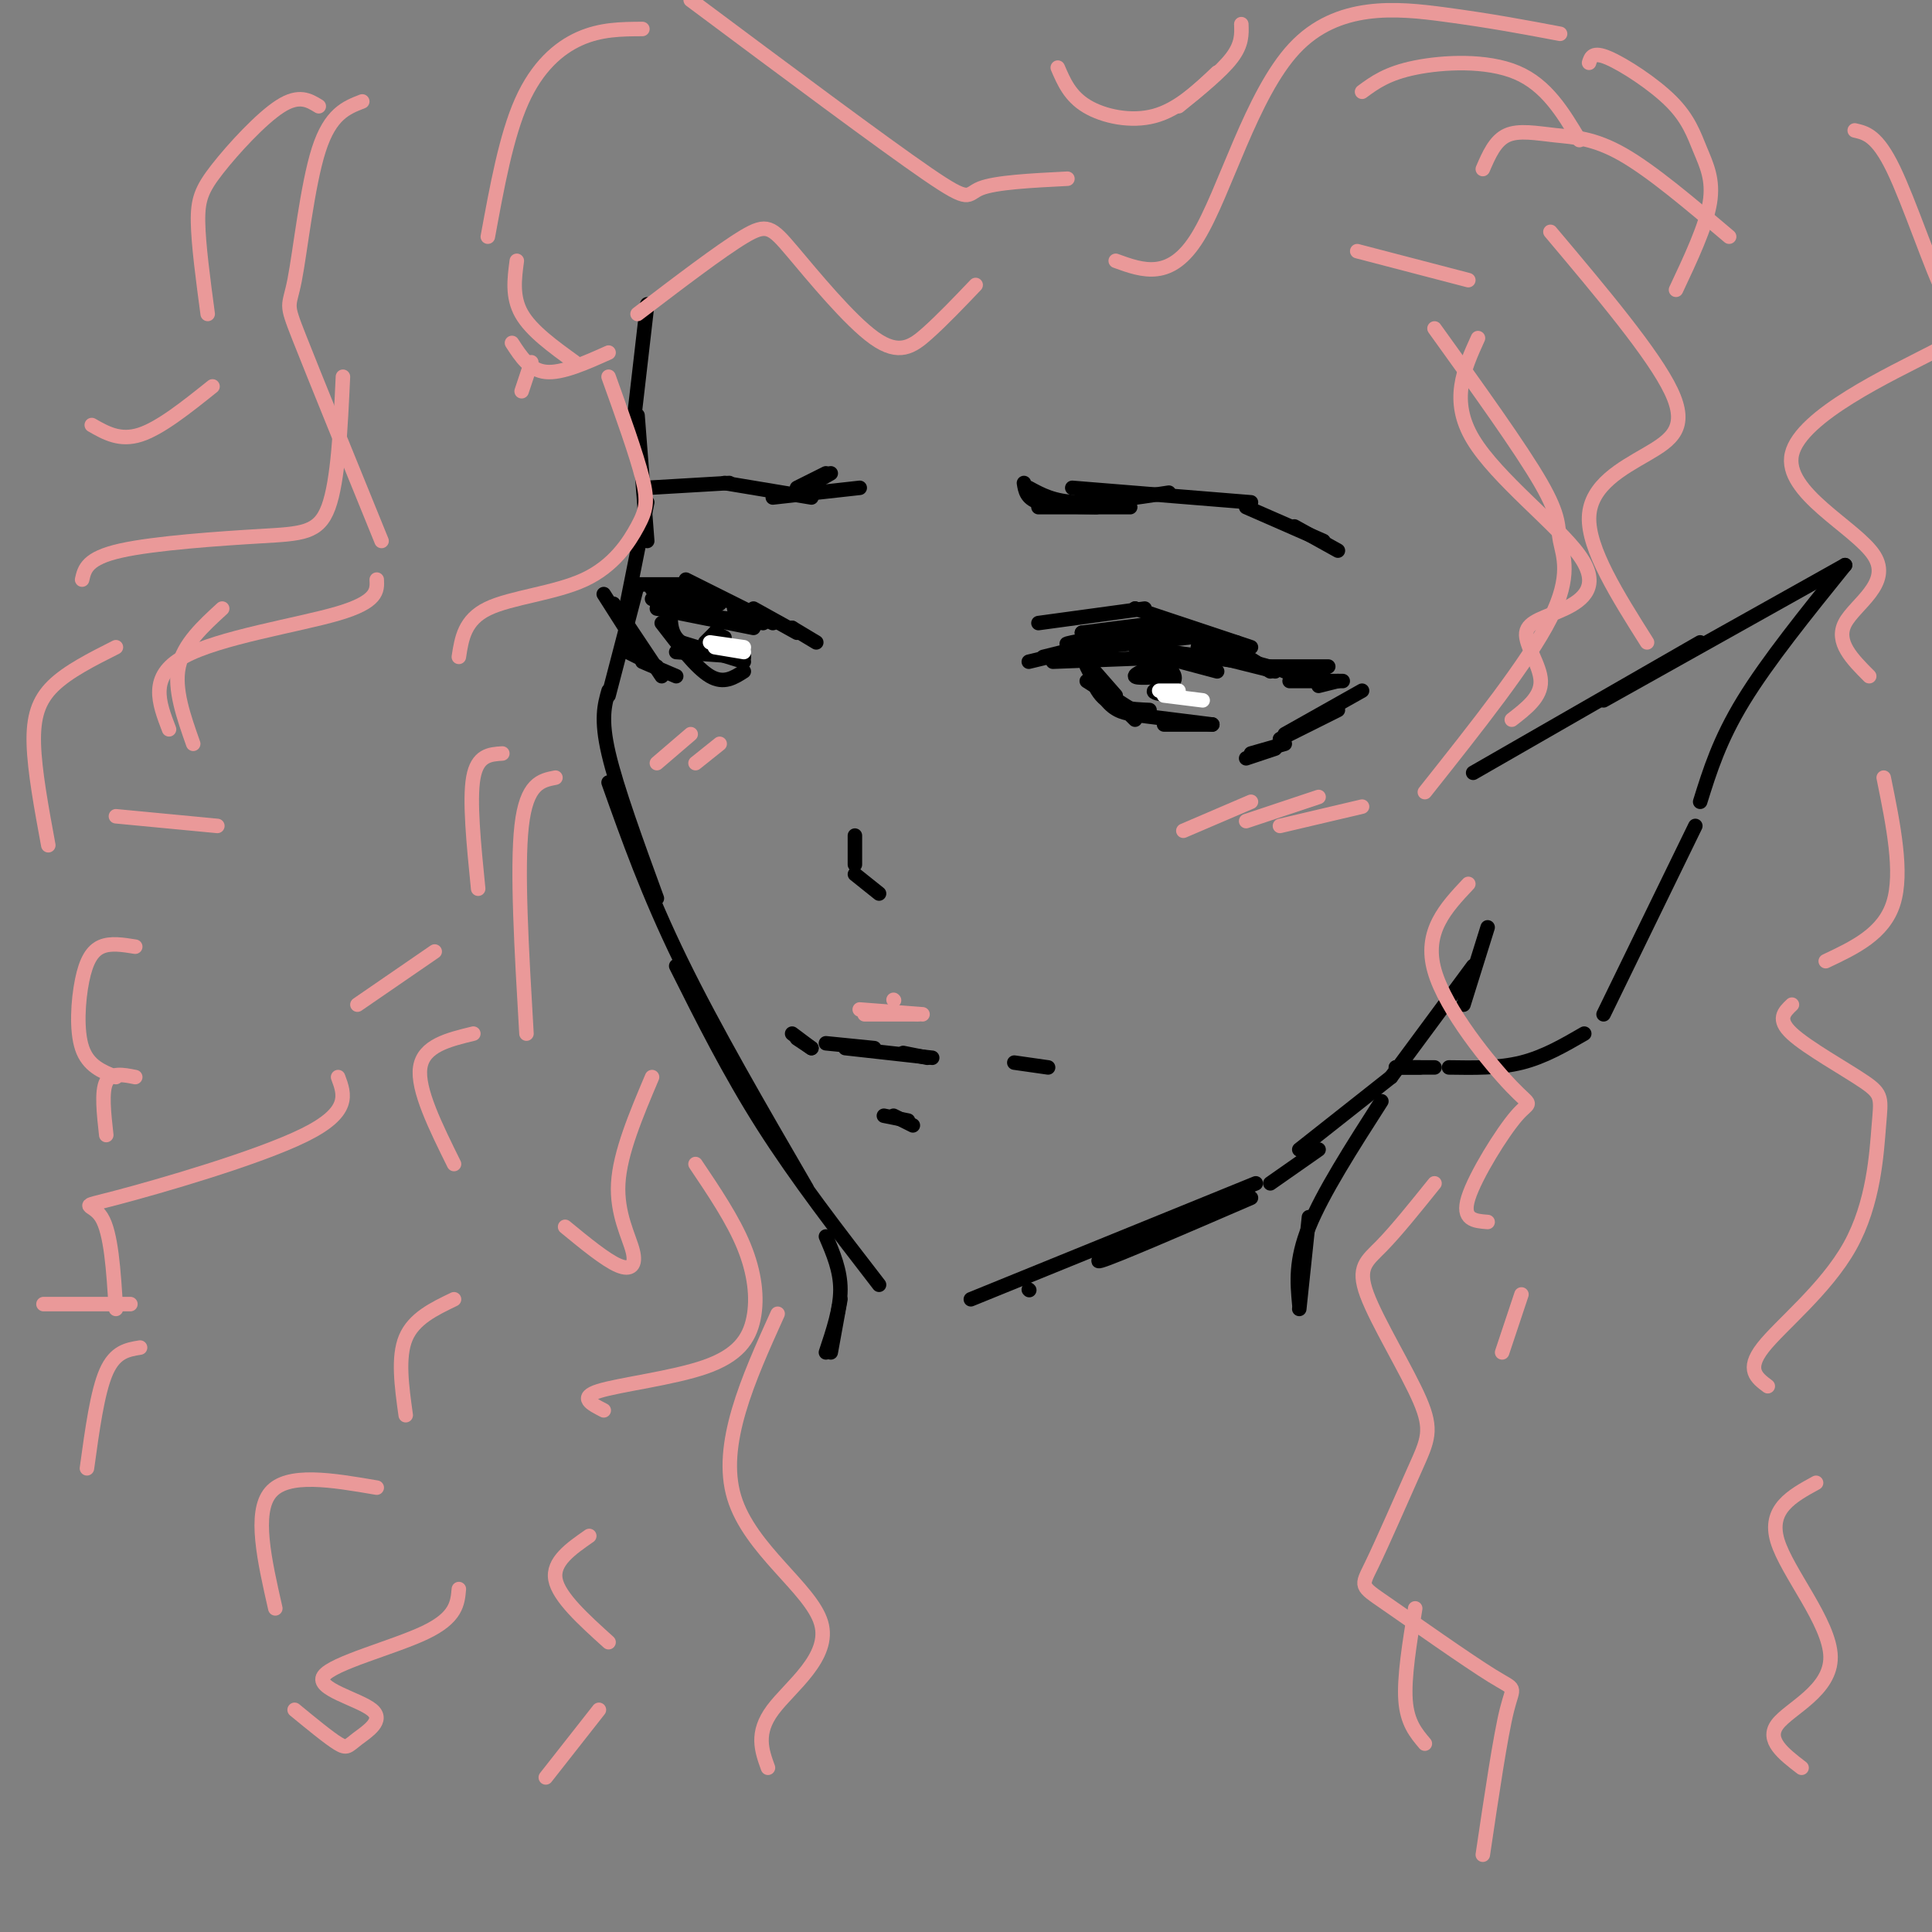 <svg viewBox='0 0 400 400' version='1.1' xmlns='http://www.w3.org/2000/svg' xmlns:xlink='http://www.w3.org/1999/xlink'><rect x="0" y="0" width="400" height="400" fill="#808080" stroke="none"/><g fill='none' stroke='rgb(0,0,0)' stroke-width='3' stroke-linecap='round' stroke-linejoin='round'><path d='M134,63c0.000,0.000 -3.000,26.000 -3,26'/><path d='M132,86c0.000,0.000 2.000,26.000 2,26'/><path d='M134,104c0.000,0.000 -5.000,25.000 -5,25'/><path d='M132,121c0.000,0.000 -6.000,23.000 -6,23'/><path d='M126,143c-0.833,2.917 -1.667,5.833 0,13c1.667,7.167 5.833,18.583 10,30'/><path d='M126,162c4.083,11.500 8.167,23.000 15,37c6.833,14.000 16.417,30.500 26,47'/><path d='M140,200c5.500,11.000 11.000,22.000 18,33c7.000,11.000 15.500,22.000 24,33'/><path d='M213,267c0.000,0.000 0.100,0.100 0.1,0.1'/><path d='M201,269c0.000,0.000 59.000,-24.000 59,-24'/><path d='M242,253c-8.417,4.417 -16.833,8.833 -14,8c2.833,-0.833 16.917,-6.917 31,-13'/><path d='M171,216c0.000,0.000 10.000,1.000 10,1'/><path d='M175,217c0.000,0.000 18.000,2.000 18,2'/><path d='M187,218c0.000,0.000 5.000,1.000 5,1'/><path d='M210,220c0.000,0.000 7.000,1.000 7,1'/><path d='M168,217c0.000,0.000 -3.000,-2.000 -3,-2'/><path d='M168,217c0.000,0.000 -4.000,-3.000 -4,-3'/><path d='M183,231c0.000,0.000 5.000,1.000 5,1'/><path d='M185,231c0.000,0.000 4.000,2.000 4,2'/><path d='M215,129c0.000,0.000 22.000,-3.000 22,-3'/><path d='M235,126c0.000,0.000 0.100,0.100 0.1,0.1'/><path d='M235,126c0.000,0.000 24.000,8.000 24,8'/><path d='M252,132c0.000,0.000 11.000,7.000 11,7'/><path d='M224,131c0.833,5.167 1.667,10.333 4,13c2.333,2.667 6.167,2.833 10,3'/><path d='M236,148c0.000,0.000 -11.000,-7.000 -11,-7'/><path d='M224,136c0.000,0.000 7.000,8.000 7,8'/><path d='M224,131c10.022,-1.311 20.044,-2.622 18,-2c-2.044,0.622 -16.156,3.178 -20,4c-3.844,0.822 2.578,-0.089 9,-1'/><path d='M236,131c0.000,0.000 -20.000,5.000 -20,5'/><path d='M213,137c0.000,0.000 29.000,-7.000 29,-7'/><path d='M227,134c0.000,0.000 19.000,-2.000 19,-2'/><path d='M238,131c0.000,0.000 18.000,2.000 18,2'/><path d='M235,134c0.000,0.000 22.000,3.000 22,3'/><path d='M248,134c0.000,0.000 22.000,6.000 22,6'/><path d='M261,138c0.000,0.000 14.000,0.000 14,0'/><path d='M268,139c0.000,0.000 4.000,0.000 4,0'/><path d='M274,139c0.000,0.000 -8.000,0.000 -8,0'/><path d='M132,121c0.000,0.000 11.000,0.000 11,0'/><path d='M142,120c0.000,0.000 18.000,9.000 18,9'/><path d='M156,126c0.000,0.000 9.000,5.000 9,5'/><path d='M139,125c-0.250,3.083 -0.500,6.167 2,8c2.500,1.833 7.750,2.417 13,3'/><path d='M154,136c0.000,0.000 -14.000,-1.000 -14,-1'/><path d='M137,129c3.583,4.667 7.167,9.333 10,11c2.833,1.667 4.917,0.333 7,-1'/><path d='M154,137c0.000,0.000 -13.000,-4.000 -13,-4'/><path d='M142,127c0.000,0.000 16.000,2.000 16,2'/><path d='M156,130c0.000,0.000 -20.000,-4.000 -20,-4'/><path d='M147,127c0.000,0.000 -11.000,-2.000 -11,-2'/><path d='M148,125c0.000,0.000 -13.000,-1.000 -13,-1'/><path d='M149,125c0.000,0.000 -14.000,-3.000 -14,-3'/><path d='M148,131c0.000,0.000 2.000,1.000 2,1'/><path d='M148,131c0.000,0.000 -2.000,2.000 -2,2'/><path d='M218,137c0.000,0.000 26.000,-1.000 26,-1'/><path d='M237,135c0.000,0.000 15.000,4.000 15,4'/><path d='M241,137c-3.083,1.250 -6.167,2.500 -6,3c0.167,0.500 3.583,0.250 7,0'/><path d='M241,137c1.356,1.489 2.711,2.978 2,4c-0.711,1.022 -3.489,1.578 -4,2c-0.511,0.422 1.244,0.711 3,1'/><path d='M235,148c0.000,0.000 16.000,2.000 16,2'/><path d='M251,150c0.000,0.000 -10.000,0.000 -10,0'/><path d='M225,138c1.583,3.167 3.167,6.333 5,8c1.833,1.667 3.917,1.833 6,2'/><path d='M235,149c0.000,0.000 -5.000,-5.000 -5,-5'/><path d='M221,134c0.000,0.000 15.000,-1.000 15,-1'/><path d='M252,136c0.000,0.000 12.000,3.000 12,3'/><path d='M267,141c0.000,0.000 11.000,0.000 11,0'/><path d='M277,141c0.000,0.000 -4.000,1.000 -4,1'/><path d='M164,130c0.000,0.000 5.000,3.000 5,3'/><path d='M164,130c0.000,0.000 0.100,0.100 0.1,0.1'/><path d='M158,128c0.000,0.000 -6.000,-2.000 -6,-2'/><path d='M212,100c0.250,1.583 0.500,3.167 3,4c2.500,0.833 7.250,0.917 12,1'/><path d='M215,105c0.000,0.000 19.000,0.000 19,0'/><path d='M213,101c2.583,1.417 5.167,2.833 10,3c4.833,0.167 11.917,-0.917 19,-2'/><path d='M222,101c0.000,0.000 37.000,3.000 37,3'/><path d='M258,105c0.000,0.000 16.000,7.000 16,7'/><path d='M268,109c0.000,0.000 9.000,5.000 9,5'/><path d='M171,98c0.000,0.000 -6.000,3.000 -6,3'/><path d='M172,98c0.000,0.000 -7.000,4.000 -7,4'/><path d='M178,101c0.000,0.000 -18.000,2.000 -18,2'/><path d='M168,103c0.000,0.000 -18.000,-3.000 -18,-3'/><path d='M151,100c0.000,0.000 -17.000,1.000 -17,1'/><path d='M177,173c0.000,0.000 0.000,6.000 0,6'/><path d='M177,181c0.000,0.000 5.000,4.000 5,4'/></g>
<g fill='none' stroke='rgb(255,255,255)' stroke-width='3' stroke-linecap='round' stroke-linejoin='round'><path d='M154,134c0.000,0.000 -7.000,-1.000 -7,-1'/><path d='M154,135c0.000,0.000 -6.000,-1.000 -6,-1'/><path d='M249,145c0.000,0.000 -8.000,-1.000 -8,-1'/><path d='M244,143c0.000,0.000 -4.000,0.000 -4,0'/></g>
<g fill='none' stroke='rgb(0,0,0)' stroke-width='3' stroke-linecap='round' stroke-linejoin='round'><path d='M133,137c0.000,0.000 7.000,3.000 7,3'/><path d='M130,135c0.000,0.000 6.000,3.000 6,3'/><path d='M266,154c0.000,0.000 -7.000,2.000 -7,2'/><path d='M264,155c0.000,0.000 -6.000,2.000 -6,2'/><path d='M305,160c0.000,0.000 47.000,-27.000 47,-27'/><path d='M332,145c0.000,0.000 50.000,-28.000 50,-28'/><path d='M382,117c-8.000,9.917 -16.000,19.833 -21,28c-5.000,8.167 -7.000,14.583 -9,21'/><path d='M351,171c0.000,0.000 -19.000,39.000 -19,39'/><path d='M328,214c-4.167,2.417 -8.333,4.833 -13,6c-4.667,1.167 -9.833,1.083 -15,1'/><path d='M297,221c0.000,0.000 -8.000,0.000 -8,0'/><path d='M294,221c0.000,0.000 -5.000,0.000 -5,0'/><path d='M269,238c0.000,0.000 19.000,-15.000 19,-15'/><path d='M288,223c0.000,0.000 17.000,-23.000 17,-23'/><path d='M303,208c0.000,0.000 5.000,-16.000 5,-16'/><path d='M273,238c0.000,0.000 -10.000,7.000 -10,7'/><path d='M127,125c0.000,0.000 10.000,15.000 10,15'/><path d='M125,123c0.000,0.000 7.000,11.000 7,11'/><path d='M282,143c0.000,0.000 -16.000,9.000 -16,9'/><path d='M277,147c0.000,0.000 -12.000,6.000 -12,6'/><path d='M286,228c-6.083,9.500 -12.167,19.000 -15,26c-2.833,7.000 -2.417,11.500 -2,16'/><path d='M269,271c0.000,0.000 2.000,-19.000 2,-19'/><path d='M171,256c1.500,3.500 3.000,7.000 3,11c0.000,4.000 -1.500,8.500 -3,13'/><path d='M172,280c0.000,0.000 2.000,-11.000 2,-11'/></g>
<g fill='none' stroke='rgb(234,153,153)' stroke-width='3' stroke-linecap='round' stroke-linejoin='round'><path d='M221,37c-7.467,0.378 -14.933,0.756 -18,2c-3.067,1.244 -1.733,3.356 -11,-3c-9.267,-6.356 -29.133,-21.178 -49,-36'/><path d='M133,6c-4.311,0.022 -8.622,0.044 -13,2c-4.378,1.956 -8.822,5.844 -12,13c-3.178,7.156 -5.089,17.578 -7,28'/><path d='M107,54c-0.500,3.750 -1.000,7.500 1,11c2.000,3.500 6.500,6.750 11,10'/><path d='M126,73c-4.833,2.167 -9.667,4.333 -13,4c-3.333,-0.333 -5.167,-3.167 -7,-6'/><path d='M110,75c0.000,0.000 -2.000,6.000 -2,6'/><path d='M75,21c-3.310,1.280 -6.619,2.560 -9,10c-2.381,7.440 -3.833,21.042 -5,27c-1.167,5.958 -2.048,4.274 1,12c3.048,7.726 10.024,24.863 17,42'/><path d='M78,120c0.111,2.289 0.222,4.578 -8,7c-8.222,2.422 -24.778,4.978 -32,9c-7.222,4.022 -5.111,9.511 -3,15'/><path d='M46,126c-4.000,3.667 -8.000,7.333 -9,12c-1.000,4.667 1.000,10.333 3,16'/><path d='M45,171c0.000,0.000 -21.000,-2.000 -21,-2'/><path d='M28,196c-2.548,-0.411 -5.095,-0.821 -7,0c-1.905,0.821 -3.167,2.875 -4,7c-0.833,4.125 -1.238,10.321 0,14c1.238,3.679 4.119,4.839 7,6'/><path d='M28,223c-2.500,-0.500 -5.000,-1.000 -6,1c-1.000,2.000 -0.500,6.500 0,11'/><path d='M231,54c5.702,2.065 11.405,4.131 17,-5c5.595,-9.131 11.083,-29.458 20,-39c8.917,-9.542 21.262,-8.298 31,-7c9.738,1.298 16.869,2.649 24,4'/><path d='M329,13c0.373,-1.198 0.746,-2.396 4,-1c3.254,1.396 9.388,5.384 13,9c3.612,3.616 4.703,6.858 6,10c1.297,3.142 2.799,6.183 2,11c-0.799,4.817 -3.900,11.408 -7,18'/><path d='M306,70c-2.931,6.469 -5.862,12.938 -1,21c4.862,8.062 17.518,17.718 22,24c4.482,6.282 0.789,9.189 -3,11c-3.789,1.811 -7.674,2.526 -8,5c-0.326,2.474 2.907,6.707 3,10c0.093,3.293 -2.953,5.647 -6,8'/><path d='M71,78c-0.500,10.786 -1.000,21.571 -3,27c-2.000,5.429 -5.500,5.500 -14,6c-8.500,0.500 -22.000,1.429 -29,3c-7.000,1.571 -7.500,3.786 -8,6'/><path d='M24,134c-4.978,2.511 -9.956,5.022 -13,8c-3.044,2.978 -4.156,6.422 -4,12c0.156,5.578 1.578,13.289 3,21'/><path d='M70,223c1.345,3.607 2.690,7.214 -7,12c-9.690,4.786 -30.417,10.750 -39,13c-8.583,2.250 -5.024,0.786 -3,4c2.024,3.214 2.512,11.107 3,19'/><path d='M29,279c-2.583,0.417 -5.167,0.833 -7,5c-1.833,4.167 -2.917,12.083 -4,20'/><path d='M115,161c-3.000,0.583 -6.000,1.167 -7,10c-1.000,8.833 0.000,25.917 1,43'/><path d='M98,214c-5.167,1.250 -10.333,2.500 -11,7c-0.667,4.500 3.167,12.250 7,20'/><path d='M94,269c-4.167,2.000 -8.333,4.000 -10,8c-1.667,4.000 -0.833,10.000 0,16'/><path d='M78,308c-9.250,-1.583 -18.500,-3.167 -22,1c-3.500,4.167 -1.250,14.083 1,24'/><path d='M27,270c0.000,0.000 -18.000,0.000 -18,0'/><path d='M297,68c8.940,12.429 17.881,24.857 22,32c4.119,7.143 3.417,9.000 4,12c0.583,3.000 2.452,7.143 -2,16c-4.452,8.857 -15.226,22.429 -26,36'/><path d='M304,183c-4.654,4.944 -9.308,9.888 -7,18c2.308,8.112 11.577,19.391 16,24c4.423,4.609 3.998,2.549 1,6c-2.998,3.451 -8.571,12.415 -10,17c-1.429,4.585 1.285,4.793 4,5'/><path d='M315,268c0.000,0.000 -4.000,12.000 -4,12'/><path d='M66,22c-2.042,-1.256 -4.083,-2.512 -8,0c-3.917,2.512 -9.708,8.792 -13,13c-3.292,4.208 -4.083,6.345 -4,11c0.083,4.655 1.042,11.827 2,19'/><path d='M44,80c-5.417,4.333 -10.833,8.667 -15,10c-4.167,1.333 -7.083,-0.333 -10,-2'/><path d='M144,241c3.874,5.756 7.748,11.512 10,17c2.252,5.488 2.882,10.708 2,15c-0.882,4.292 -3.276,7.656 -10,10c-6.724,2.344 -17.778,3.670 -22,5c-4.222,1.330 -1.611,2.665 1,4'/><path d='M122,318c-3.833,2.667 -7.667,5.333 -7,9c0.667,3.667 5.833,8.333 11,13'/><path d='M124,354c0.000,0.000 -11.000,14.000 -11,14'/><path d='M126,78c2.888,8.045 5.777,16.089 7,21c1.223,4.911 0.781,6.687 -1,10c-1.781,3.313 -4.903,8.161 -11,11c-6.097,2.839 -15.171,3.668 -20,6c-4.829,2.332 -5.415,6.166 -6,10'/><path d='M104,156c-2.583,0.167 -5.167,0.333 -6,5c-0.833,4.667 0.083,13.833 1,23'/><path d='M202,59c-3.451,3.617 -6.903,7.234 -10,10c-3.097,2.766 -5.841,4.679 -11,1c-5.159,-3.679 -12.735,-12.952 -17,-18c-4.265,-5.048 -5.219,-5.871 -10,-3c-4.781,2.871 -13.391,9.435 -22,16'/><path d='M281,52c0.000,0.000 23.000,6.000 23,6'/><path d='M245,172c0.000,0.000 14.000,-6.000 14,-6'/><path d='M258,170c0.000,0.000 15.000,-5.000 15,-5'/><path d='M265,171c0.000,0.000 17.000,-4.000 17,-4'/><path d='M149,154c0.000,0.000 -5.000,4.000 -5,4'/><path d='M143,152c0.000,0.000 -7.000,6.000 -7,6'/><path d='M178,209c0.000,0.000 13.000,1.000 13,1'/><path d='M179,210c0.000,0.000 11.000,0.000 11,0'/><path d='M185,207c0.000,0.000 0.100,0.100 0.1,0.1'/><path d='M371,208c-1.598,1.515 -3.196,3.030 0,6c3.196,2.970 11.185,7.395 15,10c3.815,2.605 3.456,3.389 3,9c-0.456,5.611 -1.007,16.049 -6,25c-4.993,8.951 -14.426,16.415 -18,21c-3.574,4.585 -1.287,6.293 1,8'/><path d='M376,307c-4.982,2.720 -9.964,5.440 -8,12c1.964,6.560 10.875,16.958 11,24c0.125,7.042 -8.536,10.726 -11,14c-2.464,3.274 1.268,6.137 5,9'/><path d='M297,245c-3.986,4.957 -7.971,9.914 -11,13c-3.029,3.086 -5.101,4.302 -3,10c2.101,5.698 8.375,15.880 11,22c2.625,6.120 1.600,8.179 -1,14c-2.600,5.821 -6.774,15.405 -9,20c-2.226,4.595 -2.504,4.201 3,8c5.504,3.799 16.790,11.792 22,15c5.210,3.208 4.346,1.631 3,7c-1.346,5.369 -3.173,17.685 -5,30'/><path d='M293,333c-1.167,7.167 -2.333,14.333 -2,19c0.333,4.667 2.167,6.833 4,9'/><path d='M161,272c-6.131,13.583 -12.262,27.167 -9,38c3.262,10.833 15.917,18.917 18,26c2.083,7.083 -6.405,13.167 -10,18c-3.595,4.833 -2.298,8.417 -1,12'/><path d='M95,329c-0.257,2.953 -0.515,5.907 -7,9c-6.485,3.093 -19.199,6.326 -21,9c-1.801,2.674 7.311,4.789 10,7c2.689,2.211 -1.045,4.518 -3,6c-1.955,1.482 -2.130,2.138 -4,1c-1.870,-1.138 -5.435,-4.069 -9,-7'/><path d='M135,223c-3.321,7.851 -6.643,15.702 -7,22c-0.357,6.298 2.250,11.042 3,14c0.750,2.958 -0.357,4.131 -3,3c-2.643,-1.131 -6.821,-4.565 -11,-8'/><path d='M90,197c0.000,0.000 -16.000,11.000 -16,11'/><path d='M321,48c10.702,12.708 21.405,25.417 25,33c3.595,7.583 0.083,10.042 -5,13c-5.083,2.958 -11.738,6.417 -12,13c-0.262,6.583 5.869,16.292 12,26'/><path d='M219,14c1.267,2.956 2.533,5.911 6,8c3.467,2.089 9.133,3.311 14,2c4.867,-1.311 8.933,-5.156 13,-9'/><path d='M244,22c4.417,-3.583 8.833,-7.167 11,-10c2.167,-2.833 2.083,-4.917 2,-7'/><path d='M282,19c2.600,-1.911 5.200,-3.822 11,-5c5.800,-1.178 14.800,-1.622 21,1c6.200,2.622 9.600,8.311 13,14'/><path d='M307,35c1.268,-2.940 2.536,-5.881 5,-7c2.464,-1.119 6.125,-0.417 10,0c3.875,0.417 7.964,0.548 14,4c6.036,3.452 14.018,10.226 22,17'/><path d='M384,27c2.321,0.525 4.642,1.051 8,8c3.358,6.949 7.752,20.322 11,27c3.248,6.678 5.351,6.662 -3,11c-8.351,4.338 -27.156,13.029 -29,21c-1.844,7.971 13.273,15.223 17,21c3.727,5.777 -3.935,10.079 -6,14c-2.065,3.921 1.468,7.460 5,11'/><path d='M390,161c2.000,9.833 4.000,19.667 2,26c-2.000,6.333 -8.000,9.167 -14,12'/></g>
</svg>